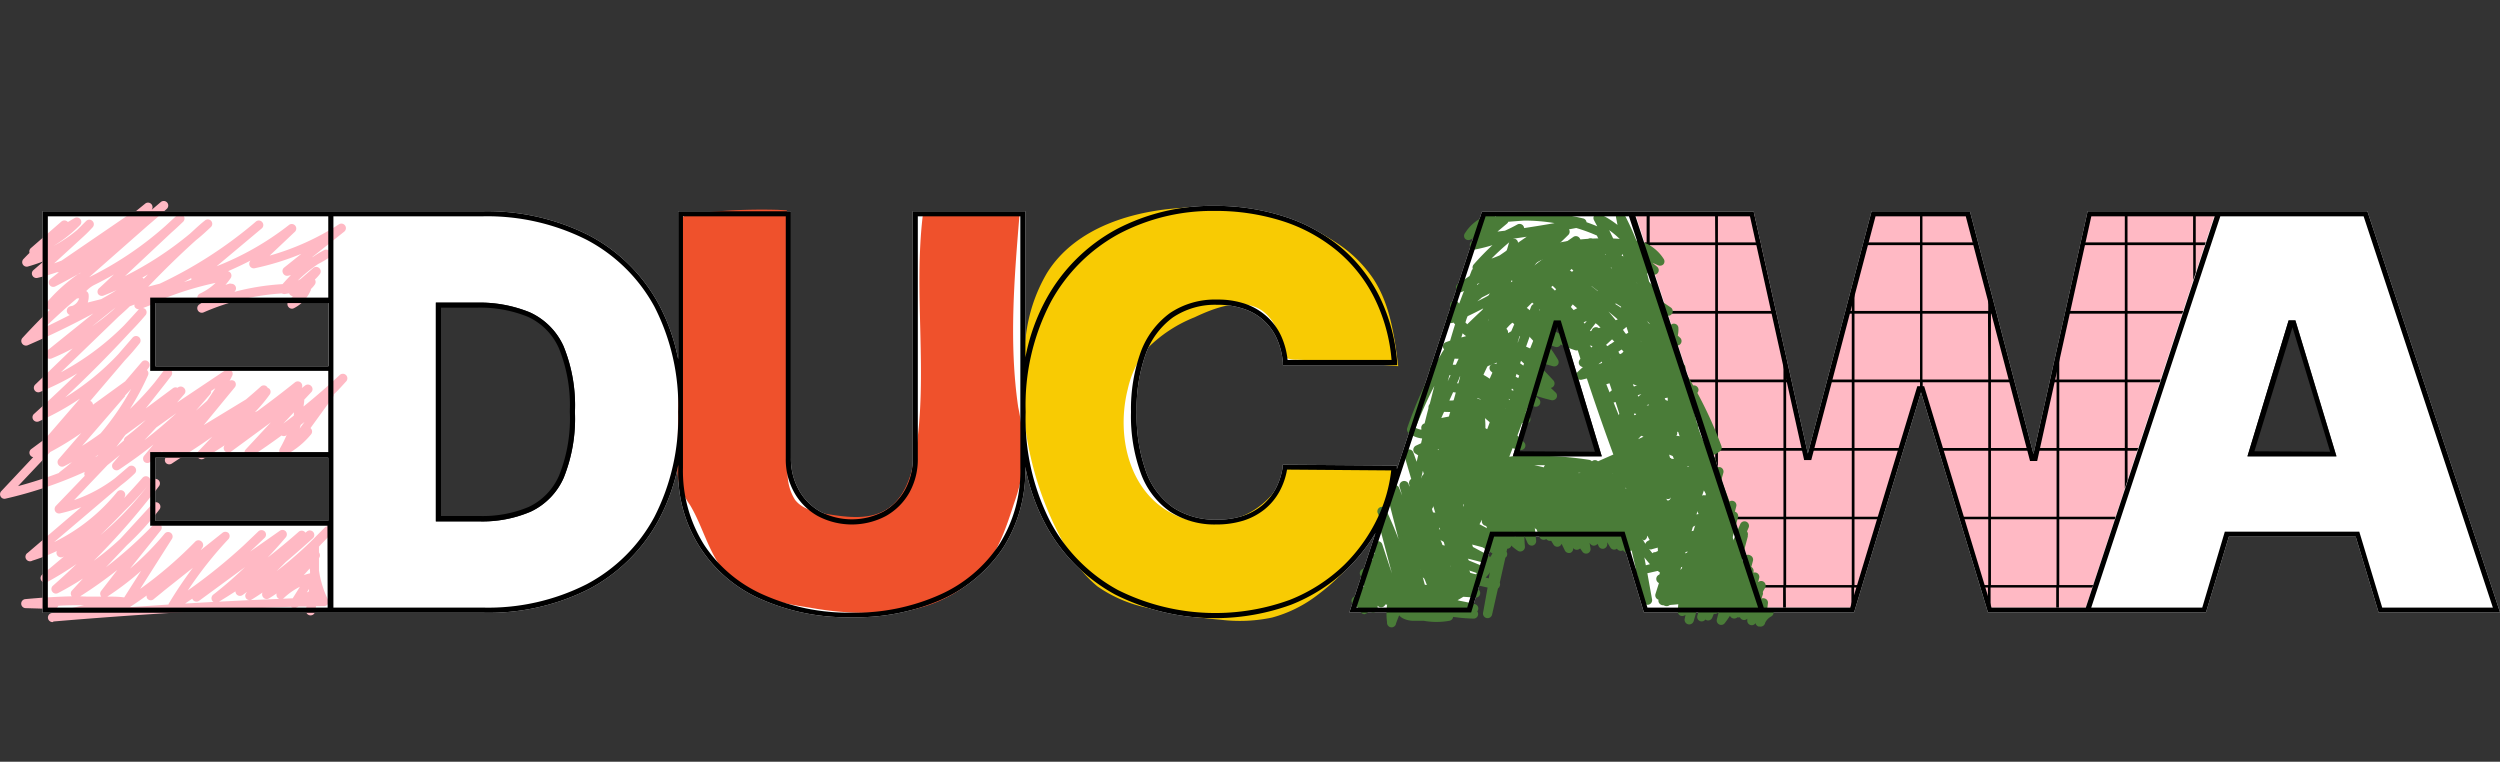 <svg xmlns="http://www.w3.org/2000/svg" xmlns:xlink="http://www.w3.org/1999/xlink" viewBox="0 0 276.99 84.4"><rect x="0" y="0" width="276.99" height="84.4" fill="#333333" stroke="none"/><defs><style>.cls-1{fill:none;}.cls-2{fill:#fff;}.cls-3{fill:#f8cb03;}.cls-4{fill:#ef512c;}.cls-5{fill:#ffb9c4;}.cls-6{clip-path:url(#clip-path);}.cls-7{fill:#4a7c38;}</style><clipPath id="clip-path" transform="translate(0 22.25)"><path class="cls-1" d="M195.4,45.07,181.21,1.52h13.13l5.94,26.79h.33l7-26.79H218l7,26.88h.34l5.93-26.88h14.12L231.09,45.07H220.36L213,20.74h-.34l-7.37,24.33Z"></path></clipPath></defs><g id="Calque_2" data-name="Calque 2"><g id="LOGOTYPE"><path class="cls-2" d="M262.3,1.16h-31l-6,26.89L218.26,1.16h-10.9L200.3,28l-6-26.8H164.19l-9.42,28.53s0-.06,0-.09l0-.31-12.65-.09,0,.25a7.53,7.53,0,0,1-.8,2.44,6.16,6.16,0,0,1-1.51,1.84,6.64,6.64,0,0,1-2.17,1.16,9.5,9.5,0,0,1-2.88.4A8.52,8.52,0,0,1,130,34a8.25,8.25,0,0,1-3-3.94,18.22,18.22,0,0,1-1.06-6.64,17.85,17.85,0,0,1,1-6.44,8.66,8.66,0,0,1,3-4.05,8.37,8.37,0,0,1,4.91-1.41,8.86,8.86,0,0,1,3,.47,6.05,6.05,0,0,1,3.64,3.33,8.06,8.06,0,0,1,.65,2.63l0,.26h12.66l0-.3a20,20,0,0,0-2-7.38,16.85,16.85,0,0,0-4.32-5.44,18.75,18.75,0,0,0-6.22-3.36A24.88,24.88,0,0,0,134.52.56a22.73,22.73,0,0,0-10.86,2.61,19.4,19.4,0,0,0-7.75,7.73,22,22,0,0,0-2.3,6.45V1.16H101.13V28.54a7.07,7.07,0,0,1-.87,3.5,6.21,6.21,0,0,1-2.38,2.39,7.55,7.55,0,0,1-7,0A6.17,6.17,0,0,1,88.49,32a7.06,7.06,0,0,1-.86-3.5V1.16H75.14V17.55A21.63,21.63,0,0,0,73,11.48a18.64,18.64,0,0,0-7.75-7.66A25,25,0,0,0,53.38,1.16H4.72V45.64H53.55A24.68,24.68,0,0,0,65.28,43,18.66,18.66,0,0,0,73,35.32a21.62,21.62,0,0,0,2.15-6.07v.32a15.24,15.24,0,0,0,9.17,14.57,23.66,23.66,0,0,0,10.07,2,23.55,23.55,0,0,0,10-2,16,16,0,0,0,6.78-5.74,15.88,15.88,0,0,0,2.43-8.83v-.1a22.12,22.12,0,0,0,2.25,6.4,19.14,19.14,0,0,0,7.68,7.74,24.66,24.66,0,0,0,19.55,1.13,19.14,19.14,0,0,0,6.22-4,19.4,19.4,0,0,0,3.1-3.94l-2.9,8.81H163l2.54-8.41h14.06l2.54,8.41h23.28l7.42-24.4,7.42,24.4h24.15l2.54-8.41H261l2.54,8.41H277ZM36.37,35.46H17.21v-7H36.37Zm0-17.15H17.21v-7H36.37ZM62.46,30.68a7.46,7.46,0,0,1-3.66,3.76,13.61,13.61,0,0,1-5.68,1.08H48.29V11.28h4.49a14.69,14.69,0,0,1,5.91,1.07,7.5,7.5,0,0,1,3.75,3.76A17.39,17.39,0,0,1,63.7,23.4,17.57,17.57,0,0,1,62.46,30.68Zm105.15-2.37,4.55-15.06h.76l4.55,15.06Zm81.41,0,4.55-15.06h.76l4.55,15.06Z" transform="translate(0 22.25)"></path><path class="cls-3" d="M154.92,18.32c-.43-3.37-.9-6.86-2.77-9.69a14.27,14.27,0,0,0-4-3.93C143.33,1.49,137.34.5,131.59.75,125.62,1,119.15,2.93,116,8a17.82,17.82,0,0,0-2.34,7,36.5,36.5,0,0,0,4.47,23.44,14.13,14.13,0,0,0,3.46,4.28,15,15,0,0,0,5.78,2.42,51.79,51.79,0,0,0,7.93,1.28,17.27,17.27,0,0,0,5.65-.25,14.42,14.42,0,0,0,5-2.48,22.89,22.89,0,0,0,8.8-13.92l-12-.47a9.1,9.1,0,0,1-13.9,4.73c-4-2.79-5.09-8.44-3.9-13.16a10.84,10.84,0,0,1,2.22-4.57,15.32,15.32,0,0,1,5.17-3.39c2.41-1.14,5.41-2.24,7.58-.68a4.94,4.94,0,0,1,1.74,2.61,11.61,11.61,0,0,1,.38,1.65,1.18,1.18,0,0,0,.52.94,2.92,2.92,0,0,0,1.17.17l2.12.1c1.44.07,2.87.15,4.31.24C151.71,18.07,153.32,18.19,154.92,18.32Z" transform="translate(0 22.25)"></path><path class="cls-4" d="M87.18,1.06l-.08,17c0,4,0,8,.17,12a5.45,5.45,0,0,0,.81,3.06c.83,1.08,2.3,1.38,3.65,1.6,2.17.35,4.55.64,6.44-.49,2.09-1.27,2.88-3.89,3.27-6.31,1.41-8.72-.26-17.7.82-26.47l10.7.07c-.59,7.1-1.18,14.27-.15,21.32a26.16,26.16,0,0,1,.55,6.65,20.25,20.25,0,0,1-1,4c-.84,2.6-1.72,5.26-3.46,7.36a14.13,14.13,0,0,1-9,4.6,35.35,35.35,0,0,1-10.26-.39c-3.29-.49-6.82-1.23-9.08-3.67-2-2.13-2.6-5.15-4.08-7.64a11.1,11.1,0,0,1-1.15-2.11,7.7,7.7,0,0,1-.27-2.62l.11-8,.1-8,.1-8c0-.63,0-1.27,0-1.91a2.74,2.74,0,0,1,.14-1.1,1,1,0,0,1,.81-.5c.64-.12,1.31-.17,2-.24A62.88,62.88,0,0,1,86.21,1Z" transform="translate(0 22.25)"></path><path class="cls-5" d="M5.88,46.67a.5.5,0,0,1-.13-1c1.19-.31,2.38-.6,3.58-.87-1,0-1.92,0-2.88.07a.48.48,0,0,1-.49.35l-3.12-.09a.5.5,0,0,1-.49-.49.5.5,0,0,1,.46-.51c1.7-.16,3.42-.27,5.14-.31a.5.5,0,0,1,0-.62l1.24-1.35c-.89.58-1.82,1.12-2.76,1.61a.49.49,0,0,1-.64-.16.49.49,0,0,1,.08-.66q1.33-1.17,2.61-2.4a35.92,35.92,0,0,1-3.25,2,.5.5,0,0,1-.55-.83c.81-.66,1.61-1.34,2.4-2L7,39.44a.5.5,0,0,1-.7-.64,20.47,20.47,0,0,1-2.72,1.07A.5.5,0,0,1,3.07,39L9,33.93a17,17,0,0,1-2.34.7.5.5,0,0,1-.55-.24.52.52,0,0,1,.08-.59l3.2-3.33a.52.52,0,0,1,0-.44A45.71,45.71,0,0,1,.61,33a.48.48,0,0,1-.54-.24.5.5,0,0,1,.07-.59l3.54-3.77a.48.48,0,0,1-.33-.21.5.5,0,0,1,.12-.69L5,26.37l3.85-4.45A29.35,29.35,0,0,1,4.3,24.44a.51.51,0,0,1-.62-.19.49.49,0,0,1,.09-.64q2.43-2.19,4.79-4.49a30,30,0,0,1-4.13,2.06.49.49,0,0,1-.6-.19.5.5,0,0,1,.07-.63l4.15-4c-.76.41-1.55.78-2.34,1.11a.52.52,0,0,1-.63-.21.51.51,0,0,1,.12-.64l5.14-4.14C8,13.74,5.53,14.94,3.08,16a.51.51,0,0,1-.61-.16.5.5,0,0,1,0-.63c1-1.09,2-2.13,3.06-3.14a.51.51,0,0,1-.34-.17.5.5,0,0,1,0-.65A18.09,18.09,0,0,1,8.59,8.17a.46.46,0,0,1,.19-.08L9,7.94C8,8.48,7.09,9,6.13,9.48a.5.5,0,0,1-.65-.17.5.5,0,0,1,.11-.66l.94-.74a.8.8,0,0,1-.21,0,20.67,20.67,0,0,1-2.17.63.5.5,0,0,1-.56-.26.49.49,0,0,1,.11-.6l1.16-1a18.42,18.42,0,0,1-1.77.6.5.5,0,0,1-.49-.83c.22-.23.44-.46.67-.68a.51.51,0,0,1,.16-.54L6.81,2.29a.51.51,0,0,1,.71.06h0l.74-.44a.5.5,0,0,1,.6.79A15.17,15.17,0,0,1,5.93,5,15.34,15.34,0,0,0,8.55,3.23l1-1a.5.5,0,0,1,.69.73A14.45,14.45,0,0,1,9.2,4L6,6.93l.83-.31,7.66-5.24a.52.52,0,0,1,.38-.08l1.23-1A.5.5,0,0,1,16.8,1l1-.85a.5.5,0,0,1,.68.74c-.68.62-1.36,1.23-2.07,1.82L9.88,8.46l0,0a37.72,37.72,0,0,0,8.43-5.66l1.29-1.19a.49.49,0,0,1,.7,0,.5.5,0,0,1,0,.7c-.43.41-.86.82-1.31,1.21L13.85,8.34a37.26,37.26,0,0,0,7.21-4.71c.53-.48,1.07-1,1.62-1.43a.5.5,0,0,1,.69,0,.49.49,0,0,1,0,.7c-.53.5-1.07,1-1.63,1.44C19.89,6,18.12,7.74,16.42,9.51l1.28-.33A47.53,47.53,0,0,0,28,2.6l.35-.3a.49.49,0,0,1,.7.06.49.49,0,0,1-.05.7l-.36.3L24,7.25a31.89,31.89,0,0,0,8-4.56.5.5,0,0,1,.65.76L29.88,6.07a28.18,28.18,0,0,0,7.65-3.45.5.5,0,0,1,.59.81L34.56,6.26l.18-.09a11.76,11.76,0,0,1,1.17-.71.5.5,0,0,1,.52.85A10.85,10.85,0,0,1,35.25,7,15.31,15.31,0,0,0,33,8.83l.3-.16,1.4-1.22a.5.5,0,0,1,.72.69,4.86,4.86,0,0,1-.53.58.5.5,0,0,1,0,.54,2.8,2.8,0,0,1-.45.52h0a.36.36,0,0,1,0,.11,4,4,0,0,1-1.86,2,.48.48,0,0,1-.62-.13.5.5,0,0,1,0-.64l.49-.55a.52.52,0,0,1-.42-.32v0l-.49.08a.55.55,0,0,1-.31-.07,25.63,25.63,0,0,0-8.67,2.1.5.5,0,0,1-.64-.22.5.5,0,0,1,.16-.66l.38-.25a.51.51,0,0,1-.56-.31.5.5,0,0,1,.25-.64,6.32,6.32,0,0,0,1.74-1.19,35,35,0,0,0-5.67,1.72,18.81,18.81,0,0,1-2.38,1.07.48.48,0,0,1,.26.12.5.5,0,0,1,0,.7c-.53.63-1.09,1.24-1.67,1.83Q11,18.25,7.23,21.78A28.62,28.62,0,0,0,13.1,17l1.59-1.84a.5.5,0,0,1,.77.64c-.51.65-1.05,1.27-1.62,1.87L10,22.17l.14.08a.5.5,0,0,1,.16.34L13.87,20l1.83-2.14a.49.49,0,0,1,.69-.07.5.5,0,0,1,.09.69l-.2.27a.5.5,0,0,1,.12.58,29.17,29.17,0,0,1-2,3.73,31.46,31.46,0,0,0,2.73-2.93l1.05-1.36a.51.51,0,0,1,.7-.09.51.51,0,0,1,.1.7c-.34.46-.7.92-1.06,1.37L16.15,23l3-2.23a.49.49,0,0,1,.52-.05h0a.5.5,0,0,1,.7,0,.49.49,0,0,1,.05.7l-.8.93L25,18.75a.53.53,0,0,1,.62.05.49.49,0,0,1,.1.6c-.09.18-.18.36-.28.53A.51.51,0,0,1,26,20a.51.51,0,0,1,0,.68l-3.43,4.17L27.26,22c.54-.46,1.09-.93,1.62-1.41a.49.49,0,0,1,.69,0,.38.38,0,0,1,.09.13.57.57,0,0,1,.21.13.51.51,0,0,1,0,.63,16.74,16.74,0,0,1-1.63,1.94l.29-.13q2.12-1.55,4.14-3.17a.5.5,0,0,1,.7.06.52.52,0,0,1,.06.57l.39-.3a.5.5,0,0,1,.67.08.48.48,0,0,1,0,.67l-.78.83c0,.26-.05.51-.08.76q2.07-1.68,4-3.48a.5.5,0,0,1,.71.71c-.44.48-.89,1-1.36,1.42a.49.49,0,0,1-.1.32L34.4,25.18l.05.05a.49.49,0,0,1,0,.66,9.07,9.07,0,0,1-2.78,2.26.5.5,0,0,1-.59-.1.52.52,0,0,1-.07-.6,13.28,13.28,0,0,0,.77-1.56L31.7,26a.48.48,0,0,1-.5,0c-1.09.8-2.2,1.57-3.32,2.31a.51.51,0,0,1-.66-.1.49.49,0,0,1,0-.66l2.79-3h0l-4.44,3.26a.5.5,0,0,1-.67-.73c-.77.5-1.53,1-2.31,1.48a.5.5,0,0,1-.65-.11.49.49,0,0,1,0-.66l1.58-1.66c-1.46,1.06-3,2-4.51,3a.52.52,0,0,1-.64-.1.5.5,0,0,1,0-.61.51.51,0,0,1-.38-.68l-1.32,1.17a.5.5,0,0,1-.69,0,.51.51,0,0,1,0-.68L17,27c-1.23,1-2.5,1.9-3.81,2.78a.5.5,0,0,1-.65-.09.49.49,0,0,1,0-.65l.75-.89c-.45.38-.91.76-1.38,1.13L8.21,33.16a16.16,16.16,0,0,0,4.54-2.43l1.49-1.27a.51.51,0,0,1,.7.05.49.49,0,0,1,0,.69,14.69,14.69,0,0,1-1.53,1.31L6,37.81a20.62,20.62,0,0,0,7-5.58.5.5,0,0,1,.79.61l0,.06c.67-.73,1.34-1.46,2-2.21a.5.5,0,0,1,.7-.06.51.51,0,0,1,.07.7,32.71,32.71,0,0,1-2.75,3c-.87.92-1.77,1.82-2.68,2.7a34.73,34.73,0,0,0,4.69-4.78c.33-.41.65-.82,1-1.24a.5.5,0,1,1,.8.6c-.32.43-.65.85-1,1.27a79.08,79.08,0,0,1-6.23,7,31.3,31.3,0,0,0,2.95-2.44l3.59-3.91a.5.5,0,0,1,.76.64,32.58,32.58,0,0,1-3.64,4L11.74,40.6a47.18,47.18,0,0,0,5.32-4.77.49.49,0,0,1,.69,0,.5.5,0,0,1,.06.69l-3.4,4.23a30.8,30.8,0,0,0,3.81-3.85.5.5,0,0,1,.81.59L15.53,43a45.78,45.78,0,0,0,6.12-5.26.5.5,0,0,1,.67,0,.51.51,0,0,1,.11.67l-.2.3,2.4-1.91a.51.51,0,0,1,.68,0,.5.5,0,0,1,0,.68,43.28,43.28,0,0,0-4.5,5.69,60.59,60.59,0,0,0,6.2-5l1.61-1.54a.51.51,0,0,1,.71,0,.5.5,0,0,1,0,.7c-.53.52-1.06,1-1.61,1.53L31,36.56a.5.5,0,0,1,.66.06.52.52,0,0,1,0,.67c-.64.76-1.31,1.5-2,2.23q1.76-1.37,3.41-2.83a.51.51,0,0,1,.71,0l.06.08.16-.13a.5.5,0,0,1,.65.76c-1,.9-2,1.78-3,2.63l-1,1a43.42,43.42,0,0,0,3.78-3.27.76.76,0,0,1,.09-.09c.1-.1.21-.2.31-.31L36,36.18a.5.5,0,0,1,.72.69c-.38.41-.78.82-1.18,1.22l-.2.22,0,.65a.51.51,0,0,1,0,.63c0,.45,0,.91,0,1.36a11,11,0,0,0,1,3.24.51.51,0,0,1,0,.48.52.52,0,0,1-.41.24l-.91,0-.11.6a.5.5,0,0,1-1-.17c0-.13,0-.26.07-.39l-.91,0-.25.13a.49.49,0,0,1-.58-.1c-8.77.35-17.61.89-26.33,1.63Zm7.56-1.61-.22,0,.23,0Zm2.81-1.33c-.61.45-1.24.87-1.87,1.29l4.3-.29,0-.07a45,45,0,0,1,2.69-4l-3.15,2.5c-.39.33-.8.65-1.22,1a.49.49,0,0,1-.69-.1A.46.46,0,0,1,16.25,43.73Zm5.05.35-.79.54,3.14-.18a.49.49,0,0,1-.13-.12.51.51,0,0,1,.1-.68,44.74,44.74,0,0,0,3.53-3.06l-5.08,3.73a.5.5,0,0,1-.68-.08A.6.6,0,0,1,21.3,44.08Zm4.77-.8c-.59.38-1.19.76-1.8,1.13l3.41-.17a.54.54,0,0,1-.39-.16.5.5,0,0,1,0-.64l.07-.11-.48.35a.5.5,0,0,1-.79-.4Zm3,.13c-.38.26-.76.51-1.15.75a.46.46,0,0,1-.24.08l4.75-.2.8-1.28A7.39,7.39,0,0,0,31.46,44a.51.51,0,0,1-.69,0,.52.52,0,0,1-.12-.5c-.28.19-.55.37-.83.54a.49.49,0,0,1-.65-.1A.5.5,0,0,1,29.08,43.41Zm-17.19.44c.63,0,1.26,0,1.88.09L15.63,41A31.61,31.61,0,0,1,11.89,43.85Zm-2.28,0,1.62,0,0,0a.5.5,0,0,1,0-.65L13,40.9a49.44,49.44,0,0,1-4.12,2.92ZM34.24,43l-.24.39.22-.11A2.64,2.64,0,0,0,34.24,43Zm.08-2.27-.67.75c.21-.08.43-.14.65-.2h.05a2.09,2.09,0,0,0,0-.25C34.35,41,34.33,40.85,34.32,40.76ZM5.57,27.83,2,31.61a47.35,47.35,0,0,0,4.51-1.45l.09-.1c.47-.36.93-.73,1.37-1.11-.28.15-.57.31-.86.45a.49.49,0,0,1-.62-.13.51.51,0,0,1,0-.64L9,25.73A32.3,32.3,0,0,1,5.57,27.83Zm5.32.31-.36.26.25-.12Zm3-2.21-1,1.34.84-.72a.49.49,0,0,1,.2-.39,23.46,23.46,0,0,0,2.22-1.88Zm0-4.32L9.1,27.15c.7-.44,1.39-.9,2.05-1.39a28.62,28.62,0,0,0,3.38-4.92C14.3,21.1,14.06,21.36,13.82,21.61Zm3.43,3.5L16,26.52c1.22-.94,2.4-1.94,3.55-3Zm16-.28-.12.4.54-.73Zm-.68-1.48-1.25,1.33c.39-.29.78-.58,1.16-.88A3.58,3.58,0,0,0,32.56,23.35Zm-9.25-2.28a.46.46,0,0,1-.12.38l-1.55,1.79,1.22-1.08c.32-.46.62-.93.92-1.4ZM13.15,12.82,6.75,19a29.48,29.48,0,0,0,7-5.2c.55-.59,1.1-1.19,1.64-1.79l0,0a.5.5,0,0,1-.49-.31.78.78,0,0,1,0-.21l-.52.2C14,12.06,13.57,12.45,13.15,12.82Zm-4.63-2C7.31,11.83,6.15,12.91,5,14c.92-.43,1.83-.89,2.74-1.35a.5.5,0,0,1-.33-.37.51.51,0,0,1,.37-.59l.26-.06a1.29,1.29,0,0,0,.73-.83Zm4.28,1-2.6,2.09a26,26,0,0,0,2.27-1.77ZM9.55,10a.5.5,0,0,1,.27.4,2.11,2.11,0,0,1-.1.87l1.5-.38c.56-.32,1.13-.63,1.69-1-.48.22-.95.42-1.44.61a.51.51,0,0,1-.61-.19A.52.52,0,0,1,11,9.67l1.62-1.51c-.74.43-1.5.83-2.27,1.21C10,9.57,9.79,9.76,9.55,10Zm16.1-.81a.51.51,0,0,1,.45.29.5.5,0,0,1-.17.63l-.05,0a27,27,0,0,1,5.43-.88c.29-.34.6-.67.92-1l-.31.07A.5.5,0,0,1,31.35,8a.49.49,0,0,1,.14-.61l1.9-1.52a29.5,29.5,0,0,1-5.17,1.6.5.5,0,0,1-.55-.26.52.52,0,0,1,.1-.6l0,0c-.82.43-1.66.82-2.51,1.19a.49.49,0,0,1,.3.21.5.5,0,0,1,0,.55,7.13,7.13,0,0,1-.58.75l.49-.15ZM20.39,9h0l.81-.25a.67.67,0,0,1,0-.2Zm-4.62-.49a.61.61,0,0,1,.16.12l.46-.47Z" transform="translate(0 22.25)"></path><g class="cls-6"><rect class="cls-5" x="176.47" y="18.86" width="80.37" height="55.69"></rect><path d="M274.57-17.86v-.3h-1v-4.09h-.3v4.09H266v-4.09h-.3v4.09h-7.26v-4.09h-.3v4.09h-7.26v-4.09h-.3v4.09h-7.27v-4.09H243v4.09h-7.26v-4.09h-.3v4.09h-7.26v-4.09h-.3v4.09h-7.27v-4.09h-.3v4.09H213v-4.09h-.3v4.09h-7.26v-4.09h-.3v4.09H197.9v-4.09h-.3v4.09h-7.26v-4.09H190v4.09h-7.26v-4.09h-.3v4.09h-7.27v-4.09h-.3v4.09h-7.26v-4.09h-.3v4.09h-1v.3h1v7.29h-1v.3h1V-3h-1v.3h1V4.61h-1v.3h1V12.2h-1v.3h1v7.3h-1v.3h1v7.29h-1v.3h1V35h-1v.3h1v7.29h-1v.3h1v7.29h-1v.31h1v7.29h-1v.3h1v4.09h.3V58.06h7.26v4.09h.3V58.06h7.27v4.09h.3V58.06H190v4.09h.3V58.06h7.26v4.09h.3V58.06h7.27v4.09h.3V58.06h7.26v4.09h.3V58.06h7.26v4.09h.3V58.06h7.27v4.09h.3V58.06h7.26v4.09h.3V58.06H243v4.09h.3V58.06h7.27v4.09h.3V58.06h7.26v4.09h.3V58.06h7.26v4.09h.3V58.06h7.27v4.09h.3V58.06h1v-.3h-1V50.47h1v-.31h-1V42.87h1v-.3h-1V35.28h1V35h-1V27.69h1v-.3h-1V20.1h1v-.3h-1V12.5h1v-.3h-1V4.91h1v-.3h-1V-2.68h1V-3h-1v-7.29h1v-.3h-1v-7.29Zm-8.9,0v7.29h-7.26v-7.29ZM227.86,19.8h-7.27V12.5h7.27Zm.3-7.3h7.26v7.3h-7.26Zm-7.87,7.3H213V12.5h7.26Zm-7.56,0h-7.26V12.5h7.26Zm-7.56,0H197.9V12.5h7.27Zm0,.3v7.29H197.9V20.1Zm.3,0h7.26v7.29h-7.26Zm7.56,0h7.26v7.29H213Zm7.56,0h7.27v7.29h-7.27Zm7.57,0h7.26v7.29h-7.26Zm7.56,0H243v7.29h-7.26Zm0-.3V12.5H243v7.3Zm0-7.6V4.91H243V12.2Zm-.3,0h-7.26V4.91h7.26Zm-7.56,0h-7.27V4.91h7.27Zm-7.57,0H213V4.91h7.26Zm-7.56,0h-7.26V4.91h7.26Zm-7.56,0H197.9V4.91h7.27Zm-7.57,0h-7.26V4.91h7.26Zm0,.3v7.3h-7.26V12.5Zm0,7.6v7.29h-7.26V20.1Zm0,7.59V35h-7.26V27.69Zm.3,0h7.27V35H197.9Zm7.57,0h7.26V35h-7.26Zm7.56,0h7.26V35H213Zm7.56,0h7.27V35h-7.27Zm7.57,0h7.26V35h-7.26Zm7.56,0H243V35h-7.26Zm7.56,0h7.27V35h-7.27Zm0-.3V20.1h7.27v7.29Zm0-7.59V12.5h7.27v7.3Zm0-7.6V4.91h7.27V12.2Zm0-7.59V-2.68h7.27V4.61Zm-.3,0h-7.26V-2.68H243Zm-7.56,0h-7.26V-2.68h7.26Zm-7.56,0h-7.27V-2.68h7.27Zm-7.57,0H213V-2.68h7.26Zm-7.56,0h-7.26V-2.68h7.26Zm-7.56,0H197.9V-2.68h7.27Zm-7.57,0h-7.26V-2.68h7.26Zm-7.56,0h-7.26V-2.68H190Zm0,.3V12.2h-7.26V4.91Zm0,7.59v7.3h-7.26V12.5Zm0,7.6v7.29h-7.26V20.1Zm0,7.59V35h-7.26V27.69Zm0,7.59v7.29h-7.26V35.28Zm.3,0h7.26v7.29h-7.26Zm7.56,0h7.27v7.29H197.9Zm7.57,0h7.26v7.29h-7.26Zm7.56,0h7.26v7.29H213Zm7.56,0h7.27v7.29h-7.27Zm7.57,0h7.26v7.29h-7.26Zm7.56,0H243v7.29h-7.26Zm7.56,0h7.27v7.29h-7.27Zm7.57,0h7.26v7.29h-7.26Zm0-.3V27.69h7.26V35Zm0-7.59V20.1h7.26v7.29Zm0-7.59V12.5h7.26v7.3Zm0-7.6V4.91h7.26V12.2Zm0-7.59V-2.68h7.26V4.61Zm0-7.59v-7.29h7.26V-3Zm-.3,0h-7.27v-7.29h7.27ZM243-3h-7.26v-7.29H243Zm-7.56,0h-7.26v-7.29h7.26Zm-7.56,0h-7.27v-7.29h7.27Zm-7.57,0H213v-7.29h7.26Zm-7.56,0h-7.26v-7.29h7.26Zm-7.56,0H197.9v-7.29h7.27ZM197.6-3h-7.26v-7.29h7.26ZM190-3h-7.26v-7.29H190Zm-7.56,0h-7.27v-7.29h7.27Zm0,.3V4.61h-7.27V-2.68Zm0,7.59V12.2h-7.27V4.91Zm0,7.59v7.3h-7.27V12.5Zm0,7.6v7.29h-7.27V20.1Zm0,7.59V35h-7.27V27.69Zm0,7.59v7.29h-7.27V35.28Zm0,7.59v7.29h-7.27V42.87Zm.3,0H190v7.29h-7.26Zm7.56,0h7.26v7.29h-7.26Zm7.56,0h7.27v7.29H197.9Zm7.57,0h7.26v7.29h-7.26Zm7.56,0h7.26v7.29H213Zm7.56,0h7.27v7.29h-7.27Zm7.57,0h7.26v7.29h-7.26Zm7.56,0H243v7.29h-7.26Zm7.56,0h7.27v7.29h-7.27Zm7.57,0h7.26v7.29h-7.26Zm7.56,0h7.26v7.29h-7.26Zm0-.3V35.28h7.26v7.29Zm0-7.59V27.69h7.26V35Zm0-7.59V20.1h7.26v7.29Zm0-7.59V12.5h7.26v7.3Zm0-7.6V4.91h7.26V12.2Zm0-7.59V-2.68h7.26V4.61Zm0-7.59v-7.29h7.26V-3Zm-.3-14.88v7.29h-7.26v-7.29Zm-7.56,0v7.29h-7.27v-7.29Zm-7.57,0v7.29h-7.26v-7.29Zm-7.56,0v7.29h-7.26v-7.29Zm-7.56,0v7.29h-7.27v-7.29Zm-7.57,0v7.29H213v-7.29Zm-7.56,0v7.29h-7.26v-7.29Zm-7.56,0v7.29H197.9v-7.29Zm-7.57,0v7.29h-7.26v-7.29Zm-7.56,0v7.29h-7.26v-7.29Zm-7.56,0v7.29h-7.27v-7.29Zm-14.83,0h7.26v7.29h-7.26Zm0,7.59h7.26V-3h-7.26Zm0,7.59h7.26V4.61h-7.26Zm0,7.59h7.26V12.2h-7.26Zm0,7.59h7.26v7.3h-7.26Zm0,7.6h7.26v7.29h-7.26Zm0,7.59h7.26V35h-7.26Zm0,7.59h7.26v7.29h-7.26Zm0,7.59h7.26v7.29h-7.26Zm0,14.89V50.47h7.26v7.29Zm7.56,0V50.47h7.27v7.29Zm7.57,0V50.47H190v7.29Zm7.56,0V50.47h7.26v7.29Zm7.56,0V50.47h7.27v7.29Zm7.57,0V50.47h7.26v7.29Zm7.56,0V50.47h7.26v7.29Zm7.56,0V50.47h7.27v7.29Zm7.57,0V50.47h7.26v7.29Zm7.56,0V50.47H243v7.29Zm7.56,0V50.47h7.27v7.29Zm7.57,0V50.47h7.26v7.29Zm7.56,0V50.47h7.26v7.29Zm14.83,0H266V50.47h7.27Zm0-7.6H266V42.87h7.27Zm0-7.59H266V35.28h7.27Zm0-7.59H266V27.69h7.27Zm0-7.59H266V20.1h7.27Zm0-7.59H266V12.5h7.27Zm0-7.6H266V4.91h7.27Zm0-7.59H266V-2.68h7.27Zm0-7.59H266v-7.29h7.27Zm0-7.59H266v-7.29h7.27Z" transform="translate(0 22.25)"></path></g><path class="cls-7" d="M151.19,45.8a.49.49,0,0,1-.45-.28,1.68,1.68,0,0,0-.73-.76.49.49,0,0,1-.21-.67.48.48,0,0,1,.67-.21h0l-.08-.6a.5.5,0,0,1,.76-.49l-.09-.28L151,42.3a.44.44,0,0,1,0-.3,1.09,1.09,0,0,1-.08-.15l-.2-.35a.51.51,0,0,1,.19-.68.5.5,0,0,1,.64.13l-.14-.56a.5.5,0,0,1,.32-.6.47.47,0,0,1,.33,0l0-.14a.5.5,0,0,1,.25-.55l-.19-.71a.48.48,0,0,1,.26-.57.46.46,0,0,1,.17-.09.5.5,0,0,1,.6.33l1.07,3.23-1.5-5.69,0-.15a.52.52,0,0,1,.09-.44l-.18-.45a.5.5,0,0,1,.91-.4c.51,1.1,1,2.22,1.42,3.35l-1.08-4.21a.49.49,0,0,1,.34-.6h0l-.16-.61a.5.5,0,0,1,.94-.32l.35.88-.27-.92a.5.5,0,0,1,1-.33c0,.1.07.19.11.29l-.07-.34a.51.51,0,0,1,.24-.53c-.26-.87-.51-1.73-.76-2.6a.5.5,0,0,1,1-.31l.36,1c.06-.24.11-.48.17-.71l-.3-.19a.49.49,0,0,1-.24-.45.52.52,0,0,1,.28-.43l.58-.27.12-.53a2.83,2.83,0,0,1-1.5-.61.5.5,0,0,1-.15-.56A46.07,46.07,0,0,1,158.55,19a.55.55,0,0,1-.14-.37.5.5,0,0,1,.53-.48H159c.24-.44.5-.86.75-1.29a.78.78,0,0,1,.11-.18l.14-.22,0,0a.55.55,0,0,1-.12-.24.51.51,0,0,1,.32-.56l.47-.17c.18-.61.36-1.21.55-1.82l0,0a.35.35,0,0,1-.15-.17l-.06,0a.5.5,0,0,1-.62-.18.49.49,0,0,1,.07-.64l.27-.26a3.27,3.27,0,0,1-.07-.88.51.51,0,0,1,.33-.45.52.52,0,0,1,.54.13l.14.17.53-1.41-.16.08a.49.49,0,0,1-.66-.19.51.51,0,0,1,.15-.67l1.29-.87.22-.57a.46.46,0,0,1,.14-.21.51.51,0,0,1,.1-.5c.65-.74,1.35-1.46,2.08-2.14a17.61,17.61,0,0,1-1.9.48.5.5,0,0,1-.42-.88l.66-.54-.81.34a.51.51,0,0,1-.58-.13.5.5,0,0,1,0-.59,4.82,4.82,0,0,1,2.84-2.1.48.48,0,0,1,.51.17.26.26,0,0,1,.07.11.5.5,0,0,1,.42-.37,20.48,20.48,0,0,1,2.72-.18,26.22,26.22,0,0,1,6.53.73.48.48,0,0,1,.38.42c.4.14.8.29,1.19.46l-.36-.68a.5.5,0,0,1,.66-.69,10.5,10.5,0,0,1,1.94,1.21c-.05-.27-.1-.55-.16-.83a.5.5,0,0,1,.32-.56.5.5,0,0,1,.6.21A30.36,30.36,0,0,1,183,10.41c.09.38.18.78.27,1.17,0,0,0-.08,0-.12a.48.48,0,0,1,.41-.55.49.49,0,0,1,.57.38c1.08,4.72,2.38,9.43,3.88,14.06.44.89.86,1.79,1.28,2.69a1,1,0,0,1,.21.09,1,1,0,0,1,.46,1.25.2.2,0,0,0,0,.08,60.2,60.2,0,0,1,2.21,5.83.5.5,0,0,1-.22.59.52.52,0,0,1-.62-.1l-.18-.2c.31.87.69,1.73,1.06,2.57,1,2.27,2,4.61,1.7,7.13a.5.5,0,0,1-1,.1l-.36-.94a1.76,1.76,0,0,1-.41.35,2.8,2.8,0,0,1-1.38.29l-1,0a8.36,8.36,0,0,1-2.95,0,.51.51,0,0,1-.42-.45,20.89,20.89,0,0,1-2.25.18.53.53,0,0,1-.51-.44.48.48,0,0,1,.11-.38.46.46,0,0,1-.12-.23.5.5,0,0,1,.36-.59c.57-.14,1.15-.27,1.72-.37l.32-.09c-.24-.13-.47-.27-.7-.42l-1.35.1a.5.5,0,0,1-.15-1l.2,0-.46-.39-1.1.25h-.06l.52,2.9a.5.5,0,0,1-1,.2l-.67-3a.49.49,0,0,1-.2-.3.52.52,0,0,1,.05-.37l-.65-2.87a.53.53,0,0,1-.13-.13.53.53,0,0,1,0-.54l-.08-.36h0a.51.51,0,0,1-.44-.26.48.48,0,0,1,0-.14,8.44,8.44,0,0,1-.81.64.51.51,0,0,1-.52,0,.5.5,0,0,1-.26-.45c0-.45,0-.9.07-1.35l-.4.91a.5.5,0,0,1-1-.26l.22-2.11-.6,1.63a.49.49,0,0,1-.62.3.41.41,0,0,1-.15-.07l0,0a.47.47,0,0,1-.55.18l-.27.47a.52.52,0,0,1-.59.21.51.51,0,0,1-.32-.36l-.42.84a.49.49,0,0,1-.6.24.48.48,0,0,1-.33-.56v0l0,0a.5.5,0,0,1-.59.21.48.48,0,0,1-.22-.15c-.09.14-.19.27-.28.4a.5.5,0,0,1-.9-.37l.12-.72-.1.17a.5.5,0,0,1-.61.18.52.52,0,0,1-.24-.2l-.13.26a.5.5,0,0,1-.57.25.5.5,0,0,1-.37-.5c0-.1,0-.2,0-.29-.12.22-.25.45-.39.67a.51.51,0,0,1-.59.21l-.16-.09a.5.5,0,0,1-.55.24A.46.46,0,0,1,167,37a.16.16,0,0,1,0,.07.5.5,0,0,1-.58.24.6.6,0,0,1-.27-.2H166a.49.49,0,0,1-.37-.57l.1-.62a.47.47,0,0,1-.43.07.43.43,0,0,1-.24-.15.49.49,0,0,1-.5.16.52.52,0,0,1-.38-.52v-.15c-.08.17-.17.34-.26.51a.49.49,0,0,1-.91-.08l-.1,1.44.4,1.69a.49.49,0,0,1-.35.59.51.51,0,0,1-.4-.05l.12.29a.5.5,0,0,1-.1.52l.6,1.88a.5.5,0,0,1-.32.62.48.48,0,0,1-.49-.1l.06.22a.5.5,0,0,1-.72.57,3.51,3.51,0,0,1-1.23-1.16c.07.6.13,1.21.16,1.83a.5.5,0,0,1-.89.34l.11.52a.5.5,0,0,1-.37.58.49.49,0,0,1-.6-.34l-.63-2.21-.85-2.16,1,3.79a.5.5,0,0,1-.9.4.46.46,0,0,1-.17.09.49.49,0,0,1-.62-.28l-.19-.47a.5.5,0,0,1-.58-.25l-.06-.12.27,1a.49.49,0,0,1-.26.57.48.48,0,0,1-.62-.15c-.21-.27-.41-.56-.6-.85h0a.5.5,0,0,1-.32.3.48.48,0,0,1-.51-.14l-.07,0a.57.57,0,0,1-.29,0,.5.5,0,0,1-.85.14h0a1.79,1.79,0,0,0,0,.23.51.51,0,0,1-.35.51.49.49,0,0,1-.57-.21l-.05-.07a.48.48,0,0,1-.35.42A.39.39,0,0,1,151.19,45.8ZM191,41.92l-1,.5,1.13,0C191.06,42.24,191,42.08,191,41.92Zm-3.76.31.27.12.49-.17Zm2.61-3a.5.5,0,0,1,.25.93A20.88,20.88,0,0,1,188,41.17l2.75-.2h0c-.17-.68-.32-1.37-.45-2.06l-.11-.22-1.39.58,1-.08Zm-4.91,1.6a3.79,3.79,0,0,0,.4.3,18.62,18.62,0,0,0,1.77-.63C186.35,40.55,185.63,40.67,184.91,40.79Zm-25.26-3.08c.29.78.58,1.55.88,2.32.07.18.14.36.22.54l-2.57-8.83a.5.5,0,0,1-.18-.58v0l-.38-1.29-.15.68,0,.1A70.83,70.83,0,0,1,159.65,37.71Zm32.06,1.81.49,1c-.25-.64-.54-1.29-.83-1.94-.07-.18-.15-.36-.23-.54,0,.13,0,.27.07.41C191.38,38.79,191.54,39.15,191.71,39.52Zm-9.54,0,.15.82.46-.12C182.57,40,182.37,39.73,182.17,39.49Zm1.56.24.15.16c1.18-.34,2.35-.73,3.5-1.16A19,19,0,0,0,183.73,39.73Zm-1-1.17q.15.21.33.42a.43.43,0,0,1,.17-.12l.13,0,2.47-1c-1,.19-2,.43-2.93.7A.35.35,0,0,1,182.71,38.56Zm-.77-1.14c.1.18.21.35.32.52a.5.5,0,0,1,.25-.32l2.73-1.45c-.72.15-1.44.34-2.15.54C182.71,37,182.33,37.2,181.94,37.42Zm7.6,0-.17.07h.2Zm-1-1.94a.34.34,0,0,1-.12.09l-2.12,1.13c.88-.16,1.77-.28,2.67-.37Zm-8.95-2.15a18.26,18.26,0,0,0-.32,2.22A6.79,6.79,0,0,0,181,33Zm9.22.36c.32.59.63,1.19.94,1.79-.07-.7-.13-1.41-.17-2.12a26.29,26.29,0,0,1-1.78-3.07l-.54.05a.5.5,0,0,1,.2.33.49.49,0,0,1-.39.56L186,31.5l-3,.87a7.32,7.32,0,0,1-.47,2.12h0c1.4-.75,2.84-1.45,4.3-2.08a.5.5,0,0,1,.61.17l0,0a.39.39,0,0,1,.17-.14.5.5,0,0,1,.67.2.41.41,0,0,0,.05.09l.3-.09a.5.5,0,0,1,.38.92Zm-8,1.67.07,0,.12-.07c.07-.15.15-.3.22-.44l.14-.29a2.1,2.1,0,0,0,.13-.26v0A8.13,8.13,0,0,1,180.81,35.38Zm7.12-1.16-1.17.64c.46-.08.92-.15,1.39-.2Zm-26.06-1.5.27,1.15.09-1.22-.2-.06Zm1.87.07.07.8c.1-.28.19-.55.27-.83Zm6.45-.33-.12.78c.18-.53.35-1.06.49-1.59h-.18C170.32,31.92,170.26,32.19,170.19,32.46Zm8.38-2.26-.28,2.72,1.13-2.53a.48.48,0,0,1-.17-.1Zm3.31,2.49,0,.06v0a.38.38,0,0,0,0-.1Zm-7.47,0v0c.12-.37.24-.74.35-1.11,0-.15.07-.29.1-.44l-.13,0A14.78,14.78,0,0,1,174.41,32.65Zm-10.77-.89v0h0Zm16.82-1.35a.45.45,0,0,1,0,.16c-.15.4-.29.8-.41,1.21l.1,0c.6-.22,1.2-.42,1.81-.59l0,0a2.74,2.74,0,0,1,.06-.63C181.5,30.49,181,30.45,180.46,30.41Zm-18.91.86.26.15.26-.3a.51.51,0,0,1-.42,0,.48.48,0,0,1-.21-.19l.05.22Zm2-.15v.08a.14.14,0,0,1,0-.07Zm-2.22-.53v0Zm5.08-.42a.49.49,0,0,1,.18.32l.12-.56,0-.05-.18-.06Zm8.43-.13v.07l.24-.05Zm9.7-.54-.71,0h.67Zm.59-1,.78,0a.49.49,0,0,1,.31.86l-.08.09,1.21-.11a35.27,35.27,0,0,1-1.78-4.89c0,.24-.1.47-.17.71a.48.48,0,0,1,.36.33.5.5,0,0,1-.27.61l-.52.23c-.08.17-.16.34-.25.51l.4-.1a.5.5,0,0,1,.37.92c-.51.3-1,.59-1.57.86C184.35,28.5,184.75,28.49,185.16,28.49Zm-15.2.7c.36.07.71.15,1.07.24v0a.51.51,0,0,1,.13-.24c-.41,0-.82,0-1.23,0Zm9.29.09.47,0c.39-.15.78-.3,1.16-.47Zm-8.94-1.13a37,37,0,0,1,5.75.45.55.55,0,0,1,.3.16.49.49,0,0,1,.67,0l2.13-.94.09-.06v0a.48.48,0,0,1,.11-.52L182,24.49a16.35,16.35,0,0,1-3.15,1,.5.5,0,0,1-.45-.84c1.1-1.12,2.25-2.21,3.45-3.24-1.17.4-2.35.76-3.55,1.07a.49.49,0,0,1-.56-.25.5.5,0,0,1,.11-.61c.82-.71,1.67-1.4,2.53-2.06-1.06.36-2.13.68-3.2,1a.5.5,0,0,1-.45-.87l.58-.47a19.29,19.29,0,0,1-2.06.6.49.49,0,0,1-.55-.25.5.5,0,0,1,.09-.6c.19-.19.39-.37.59-.55a.54.54,0,0,1-.39-.25.5.5,0,0,1,.06-.59c.77-.85,1.58-1.67,2.42-2.45a21.19,21.19,0,0,1-2.41.79.49.49,0,0,1-.53-.18.52.52,0,0,1,0-.56,18.18,18.18,0,0,1,1.28-1.87c-.33.14-.66.27-1,.38a.52.52,0,0,1-.58-.19l0-.09a17.08,17.08,0,0,1-1.72.68.57.57,0,0,1-.29,0c-1.51,4.78-3.17,9.57-5,14.27C168.21,28.19,169.26,28.15,170.31,28.15Zm-9.77-.48a.51.51,0,0,1,.2.29l.14.61c.07-.22.13-.44.19-.66a2.53,2.53,0,0,0-.51-.28Zm-1.26-.27.13.37.16-.37Zm1.66-.7a4.11,4.11,0,0,1,.42.21l.24-.9-.45.2ZM184.77,23l-3.31,3.43a16.33,16.33,0,0,1,2.85-1.07A8,8,0,0,0,184.77,23Zm-20.25,1a8.65,8.65,0,0,1,0,2c.22-.61.45-1.21.67-1.82,0-.16.06-.32.08-.48C165,23.77,164.77,23.88,164.52,24Zm-7.67,1.16a2.31,2.31,0,0,0,.63.2c0-.05,0-.09,0-.13a.49.49,0,0,1,.36-.57h0c.14-.56.28-1.13.43-1.69a.36.36,0,0,1,0-.1.51.51,0,0,1,.14-.36l.51-2A45.94,45.94,0,0,0,156.85,25.14ZM160,23.38c-.11.23-.21.46-.31.69a10.59,10.59,0,0,1,1.37-.23l.18-.44C160.82,23.4,160.4,23.4,160,23.38Zm24.45-2.9c-1.41,1.11-2.76,2.29-4.05,3.52a15.51,15.51,0,0,0,3.83-1.83.5.5,0,0,1,.55,0q0-.62-.12-1.23Zm-22.23,3.18v0h0Zm1.11-.33v0h.05l.09,0h-.13Zm5-5.07c-.54,1.64-1.06,3.3-1.56,5l3.26-8.15.33-.89a.46.46,0,0,1,.14-.21,5.39,5.39,0,0,1,.37-.6l-.11.07a.5.5,0,0,1-.24.06l-.68.5ZM161,21.2l-.42.93c.41,0,.83-.05,1.24-.06l.08-.18a.49.49,0,0,1-.35-.07.49.49,0,0,1-.22-.57Zm2.65.89.37,0,0-.12-.37-.13C163.65,21.93,163.64,22,163.62,22.09Zm1.76-.65.26.12c0-.11.05-.21.07-.32a.33.33,0,0,1-.13,0l-.14,0Zm18.31-3.12c-1.15.78-2.29,1.61-3.38,2.48,1.23-.39,2.45-.83,3.64-1.33-.06-.12-.13-.24-.19-.37a.51.51,0,0,1,.05-.52Zm-17.85,2.09,0,0h0l.06-.28ZM164,20.25a1,1,0,0,1,0,.17h.31Zm-2.6-.05.38.08.37-.72-.41-.09C161.66,19.71,161.55,20,161.43,20.2Zm-1-.19h0c.1-.23.21-.46.32-.69h-.13Zm3.85-.79a7.12,7.12,0,0,1,.8.49l.8-1.79c-.47.2-1,.39-1.45.55Zm17.54-3.65a.49.49,0,0,1,.39.19.5.5,0,0,1-.07.7l-2.89,2.36c1.37-.43,2.71-.93,4-1.49L182.16,15a.5.5,0,0,1-.35.26.48.48,0,0,1-.46-.15.32.32,0,0,1-.08.09,12.71,12.71,0,0,1-3.36,2.26l-.83.66a16.3,16.3,0,0,0,4.41-2.45A.5.5,0,0,1,181.79,15.57Zm-20.63,1.92c-.07.22-.14.45-.2.67l.34,0,.31-.66Zm1.58-.07-.24.51.51-.11.18-.4Zm18.15-4a44.31,44.31,0,0,0-3.77,3.34l.27-.11a29.12,29.12,0,0,1,3.3-2.2.5.5,0,0,1,.43,0C181.05,14.05,181,13.71,180.89,13.38ZM168.06,16h0l.36-1-.06,0C168.25,15.34,168.16,15.67,168.06,16Zm-6-1.35-.15.49.53-.15C162.26,14.87,162.14,14.75,162,14.64Zm4.85-.45a.44.44,0,0,1,.17.31.38.38,0,0,1,0,.15l.36-.21.35-.81a.5.5,0,0,1,.64-.26.48.48,0,0,1,.27.25l.33-.23c.2-.56.4-1.12.61-1.68a.51.51,0,0,1,.64-.29.5.5,0,0,1,.3.64l0,.1a33.09,33.09,0,0,1,5.79-6.32l-.7.2a55.21,55.21,0,0,1-5.75,5.06c-.8.79-1.59,1.59-2.37,2.41C167.27,13.73,167.06,14,166.87,14.19Zm11.49-2.36a17.15,17.15,0,0,0-2.31,2.65,20.52,20.52,0,0,0,4.55-2.19c-.14-.53-.29-1-.45-1.56l-.09-.2A17.77,17.77,0,0,1,178.36,11.83Zm3.73.65c.28.62.57,1.23.86,1.85l0-.11q-.27-1-.51-2Zm-19.74,1,.17.19c.57-.55,1.15-1.11,1.74-1.65l.07-.13c-.58.31-1.17.6-1.76.88C162.5,13,162.43,13.28,162.35,13.52Zm2.69-.78-.33.66.13-.08C164.9,13.13,165,12.94,165,12.74Zm7-.05.11.06.12-.2Zm2.72-1.89q-.66.82-1.26,1.71a15.64,15.64,0,0,0,1.94-1A28.18,28.18,0,0,1,179,8.37l-.49-1A32,32,0,0,1,174.75,10.8Zm-8.21.55c-.12.37-.23.75-.36,1.12l.53-.35a24,24,0,0,1,2.09-2.7C168,10.05,167.28,10.7,166.54,11.35ZM180.83,6c.32,1.82.63,3.65.91,5.48l.3-.21.13-.07c0-.19-.09-.38-.14-.57C181.67,9,181.31,7.49,180.83,6ZM164.2,10.7l-.52.44c.49-.25,1-.5,1.44-.77,0-.07.07-.14.11-.2C164.89,10.35,164.55,10.53,164.2,10.7Zm15.31-1.32c-.23.26-.48.51-.73.75.26-.21.53-.41.8-.61Zm-15.85-.15,0,.1.27-.23A1.71,1.71,0,0,0,163.66,9.23ZM167.19,9c0,.05,0,.1,0,.16l1.53-1Q171.43,6,174.32,4a.5.5,0,0,1,.68.11.48.48,0,0,1-.07.68c-.32.28-.65.56-1,.83l.78-.32,1.16-1a.49.49,0,0,1,.68,0,.46.46,0,0,1,.14.35l.56-.11-.32-.69a18.44,18.44,0,0,0-2.29-.84l-.8.15a.5.5,0,0,1-.08.62A36.94,36.94,0,0,1,167.19,9Zm12.39-2.87c.17.4.32.79.47,1.19-.08-.48-.17-1-.25-1.44C179.73,6,179.66,6.09,179.58,6.17Zm-1.69-.24-.43.6c.16-.15.33-.29.51-.44Zm-10.18-1.7a28.7,28.7,0,0,0-2.46,2.21c.3-.1.6-.22.9-.35l3-2.07Zm10.55-1q.3.6.57,1.2l.69,0,0-.1A9.14,9.14,0,0,0,178.26,3.23Zm-11.13-.91a.51.51,0,0,1-.17.25l-1.05.88.83-.1q.7-.31,1.38-.69a.51.51,0,0,1,.67.17.63.63,0,0,1,.08.23c1.12-.17,2.25-.35,3.37-.55a20,20,0,0,0-3.36-.28h0Q168,2.25,167.13,2.32Z" transform="translate(0 22.25)"></path><path class="cls-7" d="M195,47.17l-.15,0a.49.49,0,0,1-.34-.38l0,0a.5.5,0,0,1-.92-.3c0-.07,0-.13,0-.19a.49.49,0,0,1-.54.11.48.48,0,0,1-.27-.27.53.53,0,0,1-.28,0l0,0a.52.52,0,0,1-.83-.16h0q-.27.42-.57.81a.5.5,0,0,1-.61.15.49.49,0,0,1-.27-.57l.22-.85a.5.5,0,0,1-.55.23l-.18.44a.5.5,0,0,1-.62.28l-.14-.08a.5.5,0,0,1-.55.19.49.49,0,0,1-.34-.61l.9-3.33-.69,1.77-.61,2.13a.5.5,0,0,1-1-.24l.09-.43a.56.56,0,0,1-.43.13.49.49,0,0,1-.42-.52c0-.57.09-1.14.15-1.7a3.37,3.37,0,0,1-1.15,1.07.5.5,0,0,1-.72-.58l0-.15a.49.49,0,0,1-.44.07.51.51,0,0,1-.32-.63l.57-1.8a.5.5,0,0,1-.09-.51L184,41a.52.52,0,0,1-.35,0,.51.51,0,0,1-.35-.6l.39-1.63-.09-1.3a.51.51,0,0,1-.89,0l-.21-.42v.06a.52.52,0,0,1-.38.52.49.49,0,0,0-.71,0,.5.5,0,0,1-.4,0l.09.56a.49.49,0,0,1-.37.57h-.05a.58.58,0,0,1-.27.19.51.51,0,0,1-.58-.24l0,0a.35.35,0,0,1-.14.06.49.49,0,0,1-.54-.23l-.14.08a.5.5,0,0,1-.59-.21c-.12-.19-.23-.38-.34-.58a1.27,1.27,0,0,0,0,.2.52.52,0,0,1-.38.51.5.5,0,0,1-.57-.26L177,38a.54.54,0,0,1-.22.17.49.49,0,0,1-.6-.19l-.06-.08.1.6a.5.5,0,0,1-.29.55.5.5,0,0,1-.6-.17l-.26-.37a.46.46,0,0,1-.21.13.48.48,0,0,1-.56-.18A.5.5,0,0,1,174,39a.52.52,0,0,1-.61-.24c-.13-.26-.25-.51-.37-.77a.5.5,0,0,1-.9.1l-.26-.43a.51.51,0,0,1-.54-.19v0a.61.61,0,0,1-.14.07.51.51,0,0,1-.62-.31L170,35.75l.2,1.9a.51.51,0,0,1-.37.54.51.51,0,0,1-.58-.28l-.35-.78q0,.6.06,1.2a.51.51,0,0,1-.26.45.49.49,0,0,1-.52,0,6.26,6.26,0,0,1-.76-.6.36.36,0,0,1,0,.11.51.51,0,0,1-.43.26l-.07.33a.51.51,0,0,1,0,.53.53.53,0,0,1-.13.13l-.62,2.76a.49.49,0,0,1,0,.36.55.55,0,0,1-.2.29l-.65,2.88a.5.5,0,0,1-1-.2l.5-2.78h0l-1-.23-.41.34.16,0a.5.5,0,0,1-.15,1l-1.29-.09c-.21.13-.42.26-.64.38l.27.07q.82.15,1.65.36a.5.5,0,0,1,.26.81.5.5,0,0,1-.41.8A19.26,19.26,0,0,1,161,46.1a.5.5,0,0,1-.41.43,8,8,0,0,1-2.85,0l-1,0a2.63,2.63,0,0,1-1.34-.29,1.47,1.47,0,0,1-.38-.31c-.12.29-.23.58-.34.88a.5.5,0,0,1-1-.11c-.32-2.43.68-4.69,1.64-6.87.35-.79.7-1.59,1-2.4a.69.69,0,0,1-.11.13.5.5,0,0,1-.84-.49,59.5,59.5,0,0,1,2.13-5.62l0-.07A1,1,0,0,1,158,30.1a.9.9,0,0,1,.21-.08c.39-.87.8-1.73,1.22-2.59,1.45-4.46,2.7-9,3.74-13.55a.49.49,0,0,1,.57-.38h0c.41-1.2.92-2.37,1.45-3.57.3-.67.6-1.36.89-2.06a.51.51,0,0,1,.08-.4l.16-.21a23.72,23.72,0,0,0,.89-2.7.5.5,0,0,1,.6-.36.49.49,0,0,1,.37.59c0,.24-.09.49-.14.74a9.87,9.87,0,0,1,1.84-1.13.5.5,0,0,1,.58.1.52.52,0,0,1,.08.58l-.33.61c.36-.15.73-.28,1.1-.41a.49.49,0,0,1,.37-.42,25.31,25.31,0,0,1,6.3-.7,19,19,0,0,1,2.62.18.51.51,0,0,1,.41.32l.05-.07a.49.49,0,0,1,.51-.17,4.7,4.7,0,0,1,2.75,2,.5.5,0,0,1,0,.59.51.51,0,0,1-.58.14l-.67-.29.54.45a.5.5,0,0,1-.41.87,17.56,17.56,0,0,1-1.77-.43,26.37,26.37,0,0,1,2,2,.49.49,0,0,1,.1.49.48.48,0,0,1,.14.2l.21.54,1.24.84a.5.5,0,0,1,.14.67.49.49,0,0,1-.65.19l-.12-.06.49,1.29a.81.81,0,0,1,.12-.14.48.48,0,0,1,.53-.13.48.48,0,0,1,.33.44,3,3,0,0,1-.07.85l.26.24a.5.5,0,0,1-.55.82l0,0a.5.5,0,0,1-.14.15v0c.17.58.35,1.16.52,1.74l.44.16a.49.49,0,0,1,.32.55.44.44,0,0,1-.11.24h0l.14.22a.59.59,0,0,1,.1.17c.25.41.49.82.73,1.23h.09a.51.51,0,0,1,.5.48.54.54,0,0,1-.13.35,45.34,45.34,0,0,1,2.67,5.9.5.5,0,0,1-.16.56,2.85,2.85,0,0,1-1.44.59l.12.48.55.26a.5.5,0,0,1,0,.88l-.28.17c.05.2.1.4.14.61l.33-.9a.52.52,0,0,1,.63-.31.51.51,0,0,1,.32.62c-.23.83-.48,1.66-.73,2.49a.48.48,0,0,1,.23.52l0,.13,0-.09a.5.5,0,0,1,.94.33l-.14.51.19-.48a.49.49,0,0,1,.62-.29.49.49,0,0,1,.32.6l-.15.58h0a.5.5,0,0,1,.35.6l-1,3.77c.39-1,.81-2,1.25-3a.5.5,0,0,1,.92.4l-.18.42a.51.51,0,0,1,.09.43h0l0,.13-1.3,4.92.84-2.55a.5.5,0,0,1,.6-.33.75.75,0,0,1,.18.08.51.51,0,0,1,.25.58l-.18.67a.5.5,0,0,1,.24.54l0,.1a.47.47,0,0,1,.31,0,.49.49,0,0,1,.32.6l-.12.46a.49.49,0,0,1,.59-.07.51.51,0,0,1,.19.68l-.19.33-.07.15a.49.49,0,0,1,0,.29l-.08.22c0,.07-.05.14-.07.21a.5.5,0,0,1,.4,0,.48.48,0,0,1,.32.53l-.07.55h0a.5.5,0,0,1,.45.89,1.55,1.55,0,0,0-.69.72A.51.51,0,0,1,195,47.17Zm-38.21-3.32h.75l-.87-.43c0,.14-.07.28-.11.42Zm2.89-.17.35.12.18-.08Zm-2.76-1.21h0l2.54.19c-.66-.29-1.31-.62-1.94-1a.5.5,0,0,1,.28-.94l.85.07c-.4-.16-.81-.33-1.21-.51l-.1.19C157.24,41.16,157.1,41.82,156.94,42.47Zm3.63-.44c.52.21,1,.39,1.57.56l.34-.26C161.85,42.22,161.21,42.12,160.57,42Zm4-.3.4.1.12-.7C165,41.34,164.79,41.54,164.61,41.73ZM188.3,33.6l-2.38,8.18a1.67,1.67,0,0,1,.08-.2c.29-.75.57-1.49.85-2.24A69.06,69.06,0,0,1,189,32.52l0-.09c0-.19-.09-.39-.13-.59L188.47,33v0A.5.5,0,0,1,188.3,33.6Zm-31.82,6.18-.17.39c-.22.49-.43,1-.63,1.46l.28-.55c.15-.35.31-.7.47-1C156.45,40,156.46,39.87,156.48,39.78Zm3.85.6c1,.39,2.11.73,3.18,1l.12-.13A17.74,17.74,0,0,0,160.33,40.38Zm3.71,0,.13,0a.54.54,0,0,1,.16.1l.28-.35h0l-.14,0c-.86-.25-1.74-.47-2.62-.65Zm-1.71-2.49,2.51,1.34a.54.54,0,0,1,.24.28c.1-.14.19-.29.28-.44-.37-.22-.73-.44-1.09-.68C163.63,38.22,163,38.05,162.33,37.9Zm-4.27,1.22h.06l-.05,0Zm.55-1.1q1.23.12,2.43.33l-1.93-1a.41.41,0,0,1-.11-.07Zm7.71-3.24a6.54,6.54,0,0,0,1.58,2.46,16,16,0,0,0-.29-2.08Zm-8.31.4q-.06,1-.15,2c.28-.55.56-1.09.85-1.63l-.15-.09a.5.5,0,0,1,.38-.91l.28.07,0-.07a.49.49,0,0,1,.67-.2.44.44,0,0,1,.15.12h0a.5.5,0,0,1,.61-.18c1.39.6,2.77,1.27,4.11,2a6.58,6.58,0,0,1-.44-2l-2.86-.83-1.11-.24a.49.49,0,0,1-.38-.56.45.45,0,0,1,.16-.3l-.46-.05A25.66,25.66,0,0,1,158,35.18Zm8.29,1.88.1.06,0,0a8.37,8.37,0,0,1-.53-.79l0,.06.13.28C166.16,36.77,166.24,36.92,166.3,37.06Zm-6.87-.67,1.2.17c-.34-.18-.68-.36-1-.55Zm25-1.9.08,1,.23-1-.14-.12Zm-1.77.1c.06.24.14.47.22.7l.06-.66Zm-6.25-1.07c.11.45.25.89.4,1.32l-.09-.56q-.1-.37-.18-.75Zm-8.54-1.22,1,2.32-.26-2.49-.63.08A.46.46,0,0,1,167.84,32.3Zm-2.44,2.22h0Zm6.93-1.09.18.62c-.07-.33-.14-.67-.19-1h-.09C172.26,33.16,172.29,33.29,172.33,33.43Zm-5.19.16h.07c-.11-.38-.24-.75-.38-1.12a.4.4,0,0,1,0-.15l-1.47.09a2.36,2.36,0,0,1,0,.58l0,0C166,33.18,166.57,33.38,167.14,33.59ZM184.59,33c.07.08.13.16.2.23a1.71,1.71,0,0,0,.23-.13l.06-.12,0-.12A.58.58,0,0,1,185,33,.45.45,0,0,1,184.59,33ZM180,31.82v0c0,.16.07.31.1.46a.51.51,0,0,1,.15-.23l-.12-.3Zm-7.93.16.08,0v0Zm-11.94-.71,1.09.1,0,0a.52.52,0,0,1-.13-.54.51.51,0,0,1,.45-.33,16.11,16.11,0,0,1,1.84,0c-.49-.26-1-.52-1.45-.8a.51.51,0,0,1-.21-.62.5.5,0,0,1,.59-.29l.34.08c-.08-.14-.15-.29-.22-.44l-.49-.22a.5.5,0,0,1-.28-.61.5.5,0,0,1,.35-.33c-.05-.21-.1-.41-.14-.61A34.64,34.64,0,0,1,160.17,31.27Zm15.64-.15a.41.41,0,0,1,.1.22h0l1-.22h-1.11Zm-9.17-.22.89.36.35,0Zm3.79-.32a.42.42,0,0,0,.62,0,35.48,35.48,0,0,1,8.55-.31c-1.71-4.52-3.3-9.12-4.75-13.71a.54.54,0,0,1-.28,0,13.64,13.64,0,0,1-1.64-.65l0,.08a.52.52,0,0,1-.58.19c-.3-.1-.6-.22-.89-.34a17.37,17.37,0,0,1,1.19,1.75.52.52,0,0,1,0,.56.51.51,0,0,1-.53.18,20.18,20.18,0,0,1-2.24-.73c.79.74,1.54,1.5,2.27,2.3a.51.51,0,0,1,.06.59.5.5,0,0,1-.35.24l.54.51a.5.5,0,0,1,.09.6.53.53,0,0,1-.55.25,17.75,17.75,0,0,1-1.89-.55l.47.39a.5.5,0,0,1-.44.87c-1-.26-2-.56-3-.9.8.62,1.59,1.27,2.35,1.93a.49.49,0,0,1,.12.61.5.5,0,0,1-.57.25c-1.12-.29-2.23-.63-3.33-1,1.13,1,2.22,2,3.26,3.07a.51.51,0,0,1,.08.59.5.5,0,0,1-.54.25,16.16,16.16,0,0,1-2.95-.89l2.46,2.56a.52.52,0,0,1,.11.52h0l.07.05,2.05.9a.55.55,0,0,1,.23-.11Zm15.09-.67c0,.19.1.37.16.56l.12-.53a.54.54,0,0,1,.19-.28h0A2.59,2.59,0,0,0,185.52,29.91Zm1.45-.48.12.28.1-.28Zm-2-1.32c.08.27.15.53.22.8a2.53,2.53,0,0,1,.37-.18l-.19-.45Zm-21.9-.66a16.16,16.16,0,0,1,2.65,1l-3.07-3.18A7.86,7.86,0,0,0,163.11,27.45Zm18.45-1.2.6,1.62a9.2,9.2,0,0,1,0-1.74l-.66-.3C181.51,26,181.54,26.11,181.56,26.25Zm7.06.48h0a.52.52,0,0,1,.37.57s0,.07,0,.1a1.93,1.93,0,0,0,.56-.18,44.72,44.72,0,0,0-1.9-4.31l.45,1.75a.46.46,0,0,1,.13.36.28.28,0,0,1,0,.09C188.35,25.65,188.48,26.19,188.62,26.73ZM185.53,26a10.87,10.87,0,0,1,1.27.22l-.27-.62-1.16,0Zm-22.61-1.69a.57.57,0,0,1,.28.08,15.06,15.06,0,0,0,3.61,1.75c-1.22-1.17-2.5-2.28-3.82-3.33-.07.14-.14.28-.2.42,0,.38-.08.76-.1,1.14A.46.46,0,0,1,162.92,24.27Zm13.94-6.76,3,7.48c-.45-1.46-.91-2.93-1.39-4.38s-1-2.74-1.45-4.1l-.65-.48a.46.46,0,0,1-.23-.06l0,0a2.62,2.62,0,0,1,.3.51.43.43,0,0,1,.15.2C176.65,16.94,176.75,17.23,176.86,17.51Zm7.95,6.74c.39,0,.77,0,1.16.06l-.39-.85-.28,0a.5.5,0,0,1-.54.62Zm-2.15-.05,0,.09.32,0c0-.06,0-.12,0-.18Zm-1.61-.69a2,2,0,0,1,0,.24l.22-.09,0-.11-.13,0Zm-17.57-1.75c1.11.46,2.24.88,3.39,1.24-1-.81-2.09-1.58-3.17-2.31l-.1.22a.47.47,0,0,1,0,.51C163.59,21.54,163.53,21.65,163.48,21.76Zm17.39.87v.05h0Zm1.57,0h.22l0-.13Zm2-.8c.11.23.22.45.34.67l.32-.07c-.1-.22-.2-.45-.31-.67Zm1.39-.22c.07.17.15.34.23.51l-.15-.52Zm-4.92-1.33.74,1.66a5.62,5.62,0,0,1,.74-.45c0-.23-.09-.47-.14-.7C181.81,20.67,181.37,20.5,180.93,20.31Zm-16.77-.61c1.23.52,2.48,1,3.76,1.4l-2.71-2.22a.5.5,0,0,1,.62-.78A16.09,16.09,0,0,0,170,20.43c-.23-.2-.47-.39-.71-.57A13.13,13.13,0,0,1,166,17.68L166,17.6a.51.51,0,0,1-.44.14.49.49,0,0,1-.34-.23C164.83,18.24,164.49,19,164.16,19.7Zm21.13.75.29,0-.18-.6-.39,0C185.1,20.05,185.19,20.25,185.29,20.45Zm-1.65-.29.45.1-.21-.45h-.4C183.53,19.93,183.59,20,183.64,20.16ZM169.78,19l.17.08a42.23,42.23,0,0,0-3.54-3.14l-.21.91a.47.47,0,0,1,.4,0A28.27,28.27,0,0,1,169.78,19Zm-5.25-4.6a13,13,0,0,0-.51,2.26c-.07.51-.16,1-.26,1.52.48-1.05,1-2.09,1.46-3.13l-.52-.39A.44.44,0,0,1,164.53,14.39Zm13.92,3.09c0,.08.05.16.08.23l-.07-.22Zm5.81-.05.44.13-.12-.42Zm-4.85-.52.31.18V17a.49.49,0,0,1,.16-.29c-.18-.22-.38-.43-.57-.64-.75-.79-1.51-1.56-2.29-2.33a53.18,53.18,0,0,1-5.54-4.87l-.59-.17a32.38,32.38,0,0,1,5.46,5.94.5.5,0,0,1,.31-.61.49.49,0,0,1,.63.29c.2.53.4,1.07.59,1.61l.29.2a.58.58,0,0,1,.26-.23.51.51,0,0,1,.64.26Zm-12.72-2.07A20,20,0,0,0,171,16.92a17.29,17.29,0,0,0-2.18-2.5,16.28,16.28,0,0,1-1.63-1.24.89.89,0,0,1-.08.17C167,13.85,166.83,14.34,166.69,14.84Zm15.75-.22c.56.52,1.11,1,1.66,1.58a2.09,2.09,0,0,0,.14-.17c-.07-.22-.13-.45-.2-.67-.55-.26-1.1-.53-1.64-.81Zm-.56,1.21.07,0c-.06-.11-.11-.22-.17-.34Zm-7.11-.67.07.11,0,0Zm-3.1-1.1a14.89,14.89,0,0,0,1.81,1c-.37-.55-.77-1.08-1.18-1.6a30,30,0,0,1-3.64-3.32l-.46,1A26.77,26.77,0,0,1,171.67,14.06Zm8.41.61.46.3c-.12-.33-.22-.67-.33-1-.65-.58-1.32-1.15-2-1.71A25.88,25.88,0,0,1,180.08,14.67ZM165,13.76a.52.52,0,0,1,.29.09,2.48,2.48,0,0,1,.26.19q.3-1.92.63-3.84a1,1,0,0,1-.07.15c-.52,1.19-1,2.34-1.43,3.52A.54.54,0,0,1,165,13.76ZM181.6,13c.42.22.83.45,1.25.66l-.38-.32-.94-.49A1,1,0,0,1,181.6,13Zm-13.92-.82.5.38-.45-.48Zm15.24-.3.08.07v0Zm-4.75-.95,1.44.91,0-.11a35.72,35.72,0,0,1-6.34-5,.5.5,0,0,1-.08-.6L172.41,6a16.9,16.9,0,0,0-2.19.81l-.3.63.5.1a.51.51,0,0,1,.13-.33.5.5,0,0,1,.68,0c.38.3.75.62,1.13.93l.62.25c-.29-.23-.57-.47-.85-.71a.5.5,0,0,1-.08-.69.51.51,0,0,1,.69-.1C174.6,8.12,176.41,9.49,178.17,10.92ZM167.46,8.75l-.21,1.16c.13-.32.25-.64.38-.95Zm1.78.12c.12.1.24.2.35.31l-.3-.42Zm11.37,0,.79.31a28.41,28.41,0,0,0-2.31-2.07l-1.34-.19ZM167.74,7.23l.63,0,.51-1.07a8.8,8.8,0,0,0-1.13,1A.13.13,0,0,0,167.74,7.23Zm12.3-1,.74.1-1-.82a.43.43,0,0,1-.16-.24c-.56,0-1.12-.07-1.68-.08a18.2,18.2,0,0,0-3.13.26c1,.18,2.08.35,3.13.5a.58.58,0,0,1,.07-.21.51.51,0,0,1,.67-.17A11.74,11.74,0,0,0,180,6.21Z" transform="translate(0 22.25)"></path><path d="M58.69,12.35a14.69,14.69,0,0,0-5.91-1.07H48.29V35.52h4.83a13.61,13.61,0,0,0,5.68-1.08,7.46,7.46,0,0,0,3.66-3.76A17.57,17.57,0,0,0,63.7,23.4a17.39,17.39,0,0,0-1.26-7.29A7.5,7.5,0,0,0,58.69,12.35Zm3.25,18.09a6.86,6.86,0,0,1-3.37,3.48,13.18,13.18,0,0,1-5.45,1H48.86V11.84h3.92a14.06,14.06,0,0,1,5.68,1,6.88,6.88,0,0,1,3.46,3.49,16.72,16.72,0,0,1,1.21,7A16.91,16.91,0,0,1,61.94,30.44Z" transform="translate(0 22.25)"></path><path d="M172.16,13.25l-4.55,15.06h9.86l-4.55-15.06Zm-3.78,14.5L172.54,14l4.17,13.8Z" transform="translate(0 22.25)"></path><path d="M262.3,1.16h-31l-6,26.89L218.26,1.16h-10.9L200.3,28l-6-26.8H164.19l-9.42,28.53s0-.06,0-.09l0-.31-12.65-.09,0,.25a7.53,7.53,0,0,1-.8,2.44,6.16,6.16,0,0,1-1.51,1.84,6.64,6.64,0,0,1-2.17,1.16,9.5,9.5,0,0,1-2.88.4A8.52,8.52,0,0,1,130,34a8.25,8.25,0,0,1-3-3.94,18.22,18.22,0,0,1-1.06-6.64,17.85,17.85,0,0,1,1-6.44,8.66,8.66,0,0,1,3-4.05,8.37,8.37,0,0,1,4.91-1.41,8.86,8.86,0,0,1,3,.47,6.05,6.05,0,0,1,3.64,3.33,8.06,8.06,0,0,1,.65,2.63l0,.26h12.66l0-.3a20,20,0,0,0-2-7.38,16.85,16.85,0,0,0-4.32-5.44,18.75,18.75,0,0,0-6.22-3.36A24.88,24.88,0,0,0,134.52.56a22.73,22.73,0,0,0-10.86,2.61,19.4,19.4,0,0,0-7.75,7.73,22,22,0,0,0-2.3,6.45V1.16H101.13V28.54a7.07,7.07,0,0,1-.87,3.5,6.21,6.21,0,0,1-2.38,2.39,7.55,7.55,0,0,1-7,0A6.17,6.17,0,0,1,88.49,32a7.06,7.06,0,0,1-.86-3.5V1.16H75.14V17.55A21.63,21.63,0,0,0,73,11.48a18.64,18.64,0,0,0-7.75-7.66A25,25,0,0,0,53.38,1.16H4.72V45.64H53.55A24.68,24.68,0,0,0,65.28,43,18.66,18.66,0,0,0,73,35.32a21.62,21.62,0,0,0,2.15-6.07v.32a15.24,15.24,0,0,0,9.17,14.57,23.66,23.66,0,0,0,10.07,2,23.55,23.55,0,0,0,10-2,16,16,0,0,0,6.78-5.74,15.88,15.88,0,0,0,2.43-8.83v-.1a22.12,22.12,0,0,0,2.25,6.4,19.14,19.14,0,0,0,7.68,7.74,24.66,24.66,0,0,0,19.55,1.13,19.14,19.14,0,0,0,6.22-4,19.4,19.4,0,0,0,3.1-3.94l-2.9,8.81H163l2.54-8.41h14.06l2.54,8.41h23.28l7.42-24.4,7.42,24.4h24.15l2.54-8.41H261l2.54,8.41H277Zm-226,43.91h-31V1.72H36.37v9H16.64v8.12H36.37v9H16.64V36H36.28Zm.09-33.74v7H17.21v-7ZM17.21,35.46v-7H36.37v7Zm55.28-.41A18.13,18.13,0,0,1,65,42.48a24.12,24.12,0,0,1-11.47,2.59H36.94V1.72H53.38A24.44,24.44,0,0,1,65,4.32a18.19,18.19,0,0,1,7.52,7.43A24.1,24.1,0,0,1,75.14,23.4,24.13,24.13,0,0,1,72.49,35.05Zm40.56-5.48a15.24,15.24,0,0,1-2.35,8.52,15.35,15.35,0,0,1-6.54,5.54,23,23,0,0,1-9.78,2,23.18,23.18,0,0,1-9.83-2A15.18,15.18,0,0,1,78,38.09a15.4,15.4,0,0,1-2.33-8.52V1.72H87.06V28.54A7.49,7.49,0,0,0,88,32.32a6.77,6.77,0,0,0,2.6,2.6,8.07,8.07,0,0,0,7.56,0,6.83,6.83,0,0,0,2.6-2.6,7.59,7.59,0,0,0,.93-3.78V1.72h11.36Zm35.86,10.79a18.47,18.47,0,0,1-6,3.85,24.1,24.1,0,0,1-19.07-1.1,18.54,18.54,0,0,1-7.45-7.52,25,25,0,0,1-2.75-12.19,24.62,24.62,0,0,1,2.8-12.22,18.8,18.8,0,0,1,7.52-7.51,22.13,22.13,0,0,1,10.59-2.55,24.31,24.31,0,0,1,7.56,1.13,18.22,18.22,0,0,1,6,3.26,16.21,16.21,0,0,1,4.17,5.26,19,19,0,0,1,1.9,6.86H142.66a8.6,8.6,0,0,0-.67-2.56,6.66,6.66,0,0,0-1.57-2.2,7,7,0,0,0-2.4-1.44,9.44,9.44,0,0,0-3.16-.49,8.94,8.94,0,0,0-5.24,1.5,9.34,9.34,0,0,0-3.23,4.31,18.57,18.57,0,0,0-1.08,6.65,18.47,18.47,0,0,0,1.11,6.85,8.82,8.82,0,0,0,3.24,4.2,9.06,9.06,0,0,0,5.11,1.41,10,10,0,0,0,3-.43,7.21,7.21,0,0,0,2.36-1.26,6.74,6.74,0,0,0,1.65-2,7.85,7.85,0,0,0,.82-2.39l11.54.09a16.38,16.38,0,0,1-1.51,5.27A18.32,18.32,0,0,1,148.91,40.36Zm33.62,4.71L180,36.66h-14.9l-2.54,8.41H150.29L164.6,1.72h15.88l14.31,43.35Zm38.12,0-7.4-24.33-.06-.2h-.76L205,45.07h-9.58L181.21,1.72h12.68l6,27h.79l7.12-27h10l7.12,27.11h.79l6-27.11h13.67L238.26,23.4,231.1,45.07Zm40.75-8.41H246.5L244,45.07H231.7l7.15-21.67L246,1.72h15.88L276.2,45.07H263.94Z" transform="translate(0 22.25)"></path><path d="M253.57,13.25,249,28.31h9.86l-4.55-15.06Zm-3.79,14.5L254,14l4.17,13.8Z" transform="translate(0 22.25)"></path></g></g></svg>